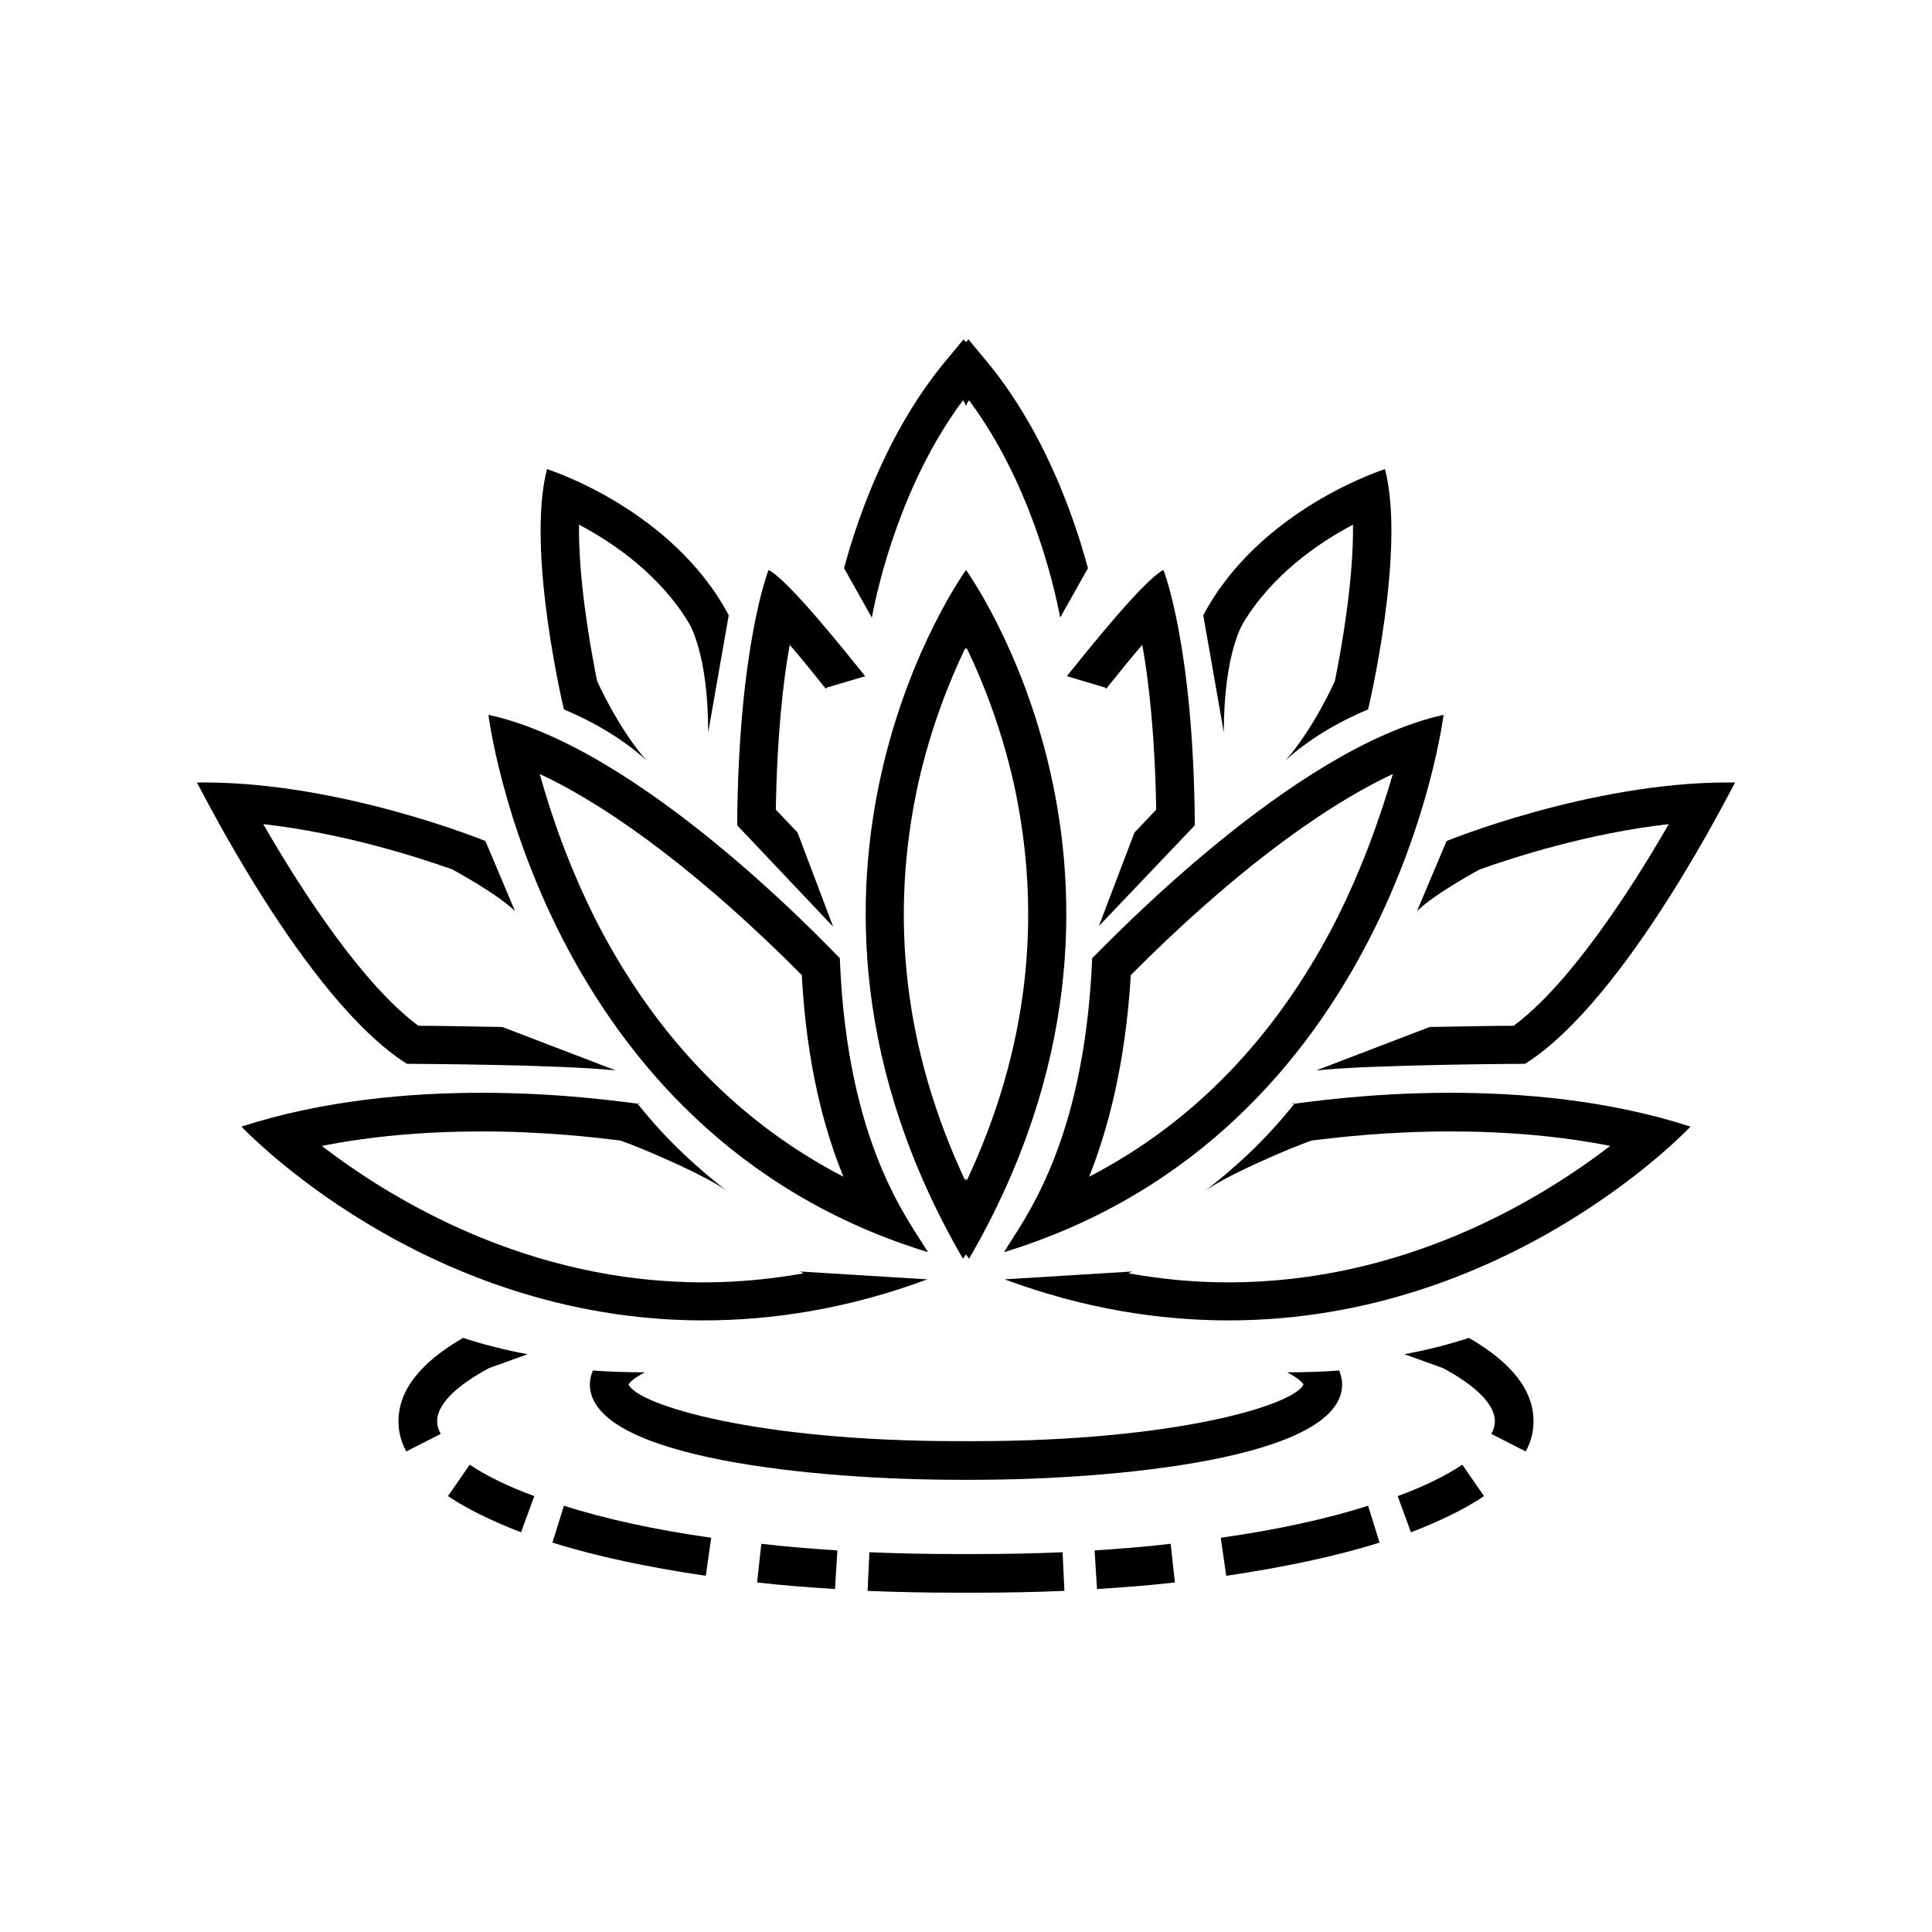 <?xml version="1.0" encoding="utf-8"?>
<!-- Generator: Adobe Illustrator 27.9.0, SVG Export Plug-In . SVG Version: 6.00 Build 0)  -->
<svg version="1.1" id="a" xmlns="http://www.w3.org/2000/svg" xmlns:xlink="http://www.w3.org/1999/xlink" x="0px" y="0px"
	 viewBox="0 0 320 320" style="enable-background:new 0 0 320 320;" xml:space="preserve">
<g>
	<g>
		<path d="M107.1,126c-4.8-5.5-8.2-13.2-8.2-13.2c-1.3-6.4-3.1-17.2-3-25.9c5.7,3,13.4,8.3,18.2,16.3c0,0,3.2,4.9,3.2,18.1l3.4-19.4
			c-9.4-17.7-30.1-24.2-30.1-24.2c-3.5,13.5,2.8,39.8,2.8,39.8C102.5,121.3,107.1,126,107.1,126z"/>
		<path d="M132.1,137.9C132,138.4,132.1,138.1,132.1,137.9l-3.6-3.8c0.2-12.2,1.2-21.2,2.3-27.3c1.9,2.2,4,4.8,6,7.3l0.1-0.2
			l6.4-1.9c-3.3-4.1-12.7-15.9-16-17.6c0,0-5,12.5-5.2,42.3l15.9,16.8L132.1,137.9z"/>
		<path d="M159.5,208.5c0,0,0.2-0.3,0.6-0.9v-12.4c-0.1,0.1-0.1,0.3-0.2,0.4c-10.1-21.5-12.7-43.6-7.8-65.9c2.1-9.3,5.2-17,7.8-22.4
			c0,0.1,0.1,0.2,0.1,0.3V94.4l0,0C160.1,94.3,122.9,145.4,159.5,208.5z"/>
		<path d="M139.1,158.7L139.1,158.7c0.1,0.2,0.2,0.2,0.2,0.2C139.2,158.9,139.2,158.8,139.1,158.7z"/>
		<path d="M106.8,227.3c-3,0-5.9-0.1-8.6-0.3c-0.3,0.7-0.5,1.5-0.5,2.3c0,12.4,38.3,15.8,61,15.8c0.5,0,0.9,0,1.4,0v-6.4
			c-0.5,0-0.9,0-1.4,0c-33.5,0-53.1-6-54.6-9.4C104.3,229,104.9,228.3,106.8,227.3z"/>
		<path d="M159.5,66.3c0.2,0.3,0.4,0.6,0.6,0.9V56.8l-0.5-0.6l-2.4,2.9c-9.8,11.5-14.9,25.8-17.4,35l4.6,8.2
			C145.5,96.4,149.5,79.7,159.5,66.3z"/>
		<path d="M132.1,137.9L132.1,137.9C132.1,137.5,132.1,137.6,132.1,137.9z"/>
		<path d="M153.7,207.4c-3-5.1-13.4-17.6-14.6-48.7c-2.5-2.5-33.1-34.9-58.2-40.3C80.9,118.4,89.4,187.7,153.7,207.4z M89.4,128.2
			c12.4,5.8,27.6,17.4,43.4,33.3c0.8,14.8,3.7,25.6,6.9,33.4c-17.2-8.9-30.9-23-40.7-41.9C94.2,143.6,91.2,134.7,89.4,128.2z"/>
		<path d="M74.2,247.8c3.1,2.1,7.2,4.1,12.1,6l2.2-6c-4.4-1.6-8-3.4-10.7-5.2L74.2,247.8z"/>
		<path d="M81,226.6l6.4-2.3c-3.8-0.7-7.3-1.6-10.7-2.7c-7.1,4.1-10.7,8.7-10.7,13.8c0,1.7,0.4,3.4,1.3,5l5.7-2.9
			c-0.4-0.7-0.6-1.4-0.6-2.1C72.4,232.7,75.4,229.6,81,226.6z"/>
		<path d="M91.5,255.5c7.3,2.3,15.9,4.1,25.4,5.5l0.9-6.3c-9.2-1.3-17.5-3.1-24.4-5.3L91.5,255.5z"/>
		<path d="M160.1,257.4c-0.6,0-1.2,0-1.7,0c-4.8,0-9.7-0.1-14.4-0.3l-0.3,6.4c4.8,0.2,9.8,0.3,14.7,0.3c0.6,0,1.2,0,1.7,0V257.4z"/>
		<path d="M105.8,182.8L105.8,182.8c0.3,0,0.2,0-0.2-0.2L105.8,182.8z"/>
		<path d="M125.4,262.1c4.2,0.5,8.5,0.8,12.9,1.1l0.4-6.4c-4.3-0.3-8.5-0.6-12.6-1.1L125.4,262.1z"/>
		<path d="M153.6,211.9l-21.1-1.3c0.2,0.1,0.4,0.2,0.6,0.3c-5.6,1-11.1,1.5-16.6,1.5c-29.1,0-51.6-13.7-63.2-22.6
			c8.1-1.6,17-2.4,26.5-2.4c10.5,0,18.8,1,22.9,1.5c3.1,1,15,6.1,18,8.6c-5-3.9-10-8.3-15.1-14.7c-1.9-0.2-12.2-1.8-25.8-1.8
			c-11.9,0-26.2,1.2-39.8,5.6c0,0,30,32.1,76.5,32.1C127.9,218.7,140.4,216.8,153.6,211.9z"/>
		<path d="M102.1,177.4L102.1,177.4L102.1,177.4z"/>
		<path d="M102,177.3C102,177.3,102.1,177.3,102,177.3L102,177.3z"/>
		<path d="M67.4,176.2c0,0,25.3,0.1,34.6,1.1l-18.8-7.2c-5.8-0.1-11.1-0.2-13.9-0.2c-9.1-6.7-19.2-22.1-25.7-33.4
			c13.3,1.5,25.7,5.5,31.3,7.5c0,0,7.3,3.9,10.4,6.9l-4.9-11.6c0,0-23.7-9.7-46.6-9.7c-0.4,0-0.8,0-1.2,0
			C32.7,129.5,50.4,165.5,67.4,176.2z"/>
	</g>
	<g>
		<path d="M212.9,126c4.8-5.5,8.2-13.2,8.2-13.2c1.3-6.4,3.1-17.2,3-25.9c-5.7,3-13.4,8.3-18.2,16.3c0,0-3.2,4.9-3.2,18.1l-3.4-19.4
			c9.4-17.7,30.1-24.2,30.1-24.2c3.5,13.5-2.8,39.8-2.8,39.8C217.5,121.3,212.9,126,212.9,126z"/>
		<path d="M187.9,137.9C188,138.4,187.9,138.1,187.9,137.9l3.6-3.8c-0.2-12.2-1.2-21.2-2.3-27.3c-1.9,2.2-4,4.8-6,7.3l-0.1-0.2
			l-6.4-1.9c3.3-4.1,12.7-15.9,16-17.6c0,0,5,12.5,5.2,42.3L182,153.4L187.9,137.9z"/>
		<path d="M160.5,208.5c0,0-0.2-0.3-0.6-0.9v-12.4c0.1,0.1,0.1,0.3,0.2,0.4c10.1-21.5,12.7-43.6,7.8-65.9c-2.1-9.3-5.2-17-7.8-22.4
			c0,0.1-0.1,0.2-0.1,0.3V94.4l0,0C159.9,94.3,197.1,145.4,160.5,208.5z"/>
		<path d="M180.9,158.7L180.9,158.7c-0.1,0.2-0.2,0.2-0.2,0.2C180.8,158.9,180.8,158.8,180.9,158.7z"/>
		<path d="M213.2,227.3c3,0,5.9-0.1,8.6-0.3c0.3,0.7,0.5,1.5,0.5,2.3c0,12.4-38.3,15.8-61,15.8c-0.5,0-0.9,0-1.4,0v-6.4
			c0.5,0,0.9,0,1.4,0c33.5,0,53.1-6,54.6-9.4C215.7,229,215.1,228.3,213.2,227.3z"/>
		<path d="M160.5,66.3c-0.2,0.3-0.4,0.6-0.6,0.9V56.8l0.5-0.6l2.4,2.9c9.8,11.5,14.9,25.8,17.4,35l-4.6,8.2
			C174.5,96.4,170.5,79.7,160.5,66.3z"/>
		<path d="M187.9,137.9L187.9,137.9C187.9,137.5,187.9,137.6,187.9,137.9z"/>
		<path d="M239.1,118.4c-25,5.5-55.6,37.8-58.2,40.3c-1.3,31.1-11.6,43.6-14.6,48.7C230.6,187.7,239.1,118.4,239.1,118.4z M221,153
			c-9.8,18.9-23.4,33-40.6,41.9c3.1-7.8,6-18.6,6.9-33.4c15.8-15.9,31-27.5,43.4-33.3C228.8,134.7,225.8,143.6,221,153z"/>
		<path d="M245.8,247.8c-3.1,2.1-7.2,4.1-12.1,6l-2.2-6c4.4-1.6,8-3.4,10.7-5.2L245.8,247.8z"/>
		<path d="M239,226.6l-6.4-2.3c3.8-0.7,7.3-1.6,10.7-2.7c7.1,4.1,10.7,8.7,10.7,13.8c0,1.7-0.4,3.4-1.3,5l-5.7-2.9
			c0.4-0.7,0.6-1.4,0.6-2.1C247.6,232.7,244.6,229.6,239,226.6z"/>
		<path d="M228.5,255.5c-7.3,2.3-15.9,4.1-25.4,5.5l-0.9-6.3c9.2-1.3,17.5-3.1,24.4-5.3L228.5,255.5z"/>
		<path d="M159.9,257.4c0.6,0,1.2,0,1.7,0c4.8,0,9.7-0.1,14.4-0.3l0.3,6.4c-4.8,0.2-9.8,0.3-14.7,0.3c-0.6,0-1.2,0-1.7,0V257.4z"/>
		<path d="M214.2,182.8h-0.1c-0.2,0-0.1,0,0.3-0.2L214.2,182.8z"/>
		<path d="M194.6,262.1c-4.2,0.5-8.5,0.8-12.9,1.1l-0.4-6.4c4.3-0.3,8.5-0.6,12.6-1.1L194.6,262.1z"/>
		<path d="M166.4,211.9l21.1-1.3c-0.2,0.1-0.4,0.2-0.6,0.3c5.6,1,11.1,1.5,16.6,1.5c29.1,0,51.6-13.7,63.2-22.6
			c-8.1-1.6-17-2.4-26.5-2.4c-10.5,0-18.8,1-22.9,1.5c-3.1,1-15,6.1-18,8.6c5-3.9,10-8.3,15.1-14.7c1.9-0.2,12.2-1.8,25.8-1.8
			c11.9,0,26.2,1.2,39.8,5.6c0,0-30,32.1-76.5,32.1C192.1,218.7,179.6,216.8,166.4,211.9z"/>
		<path d="M217.9,177.4L217.9,177.4L217.9,177.4z"/>
		<path d="M218,177.3C218,177.3,217.9,177.3,218,177.3L218,177.3z"/>
		<path d="M252.6,176.2c0,0-25.3,0.1-34.6,1.1l18.8-7.2c5.8-0.1,11.1-0.2,13.9-0.2c9.1-6.7,19.2-22.1,25.7-33.4
			c-13.3,1.5-25.7,5.5-31.3,7.5c0,0-7.3,3.9-10.4,6.9l4.9-11.6c0,0,23.7-9.7,46.6-9.7c0.4,0,0.8,0,1.2,0
			C287.3,129.5,269.6,165.5,252.6,176.2z"/>
	</g>
</g>
</svg>

